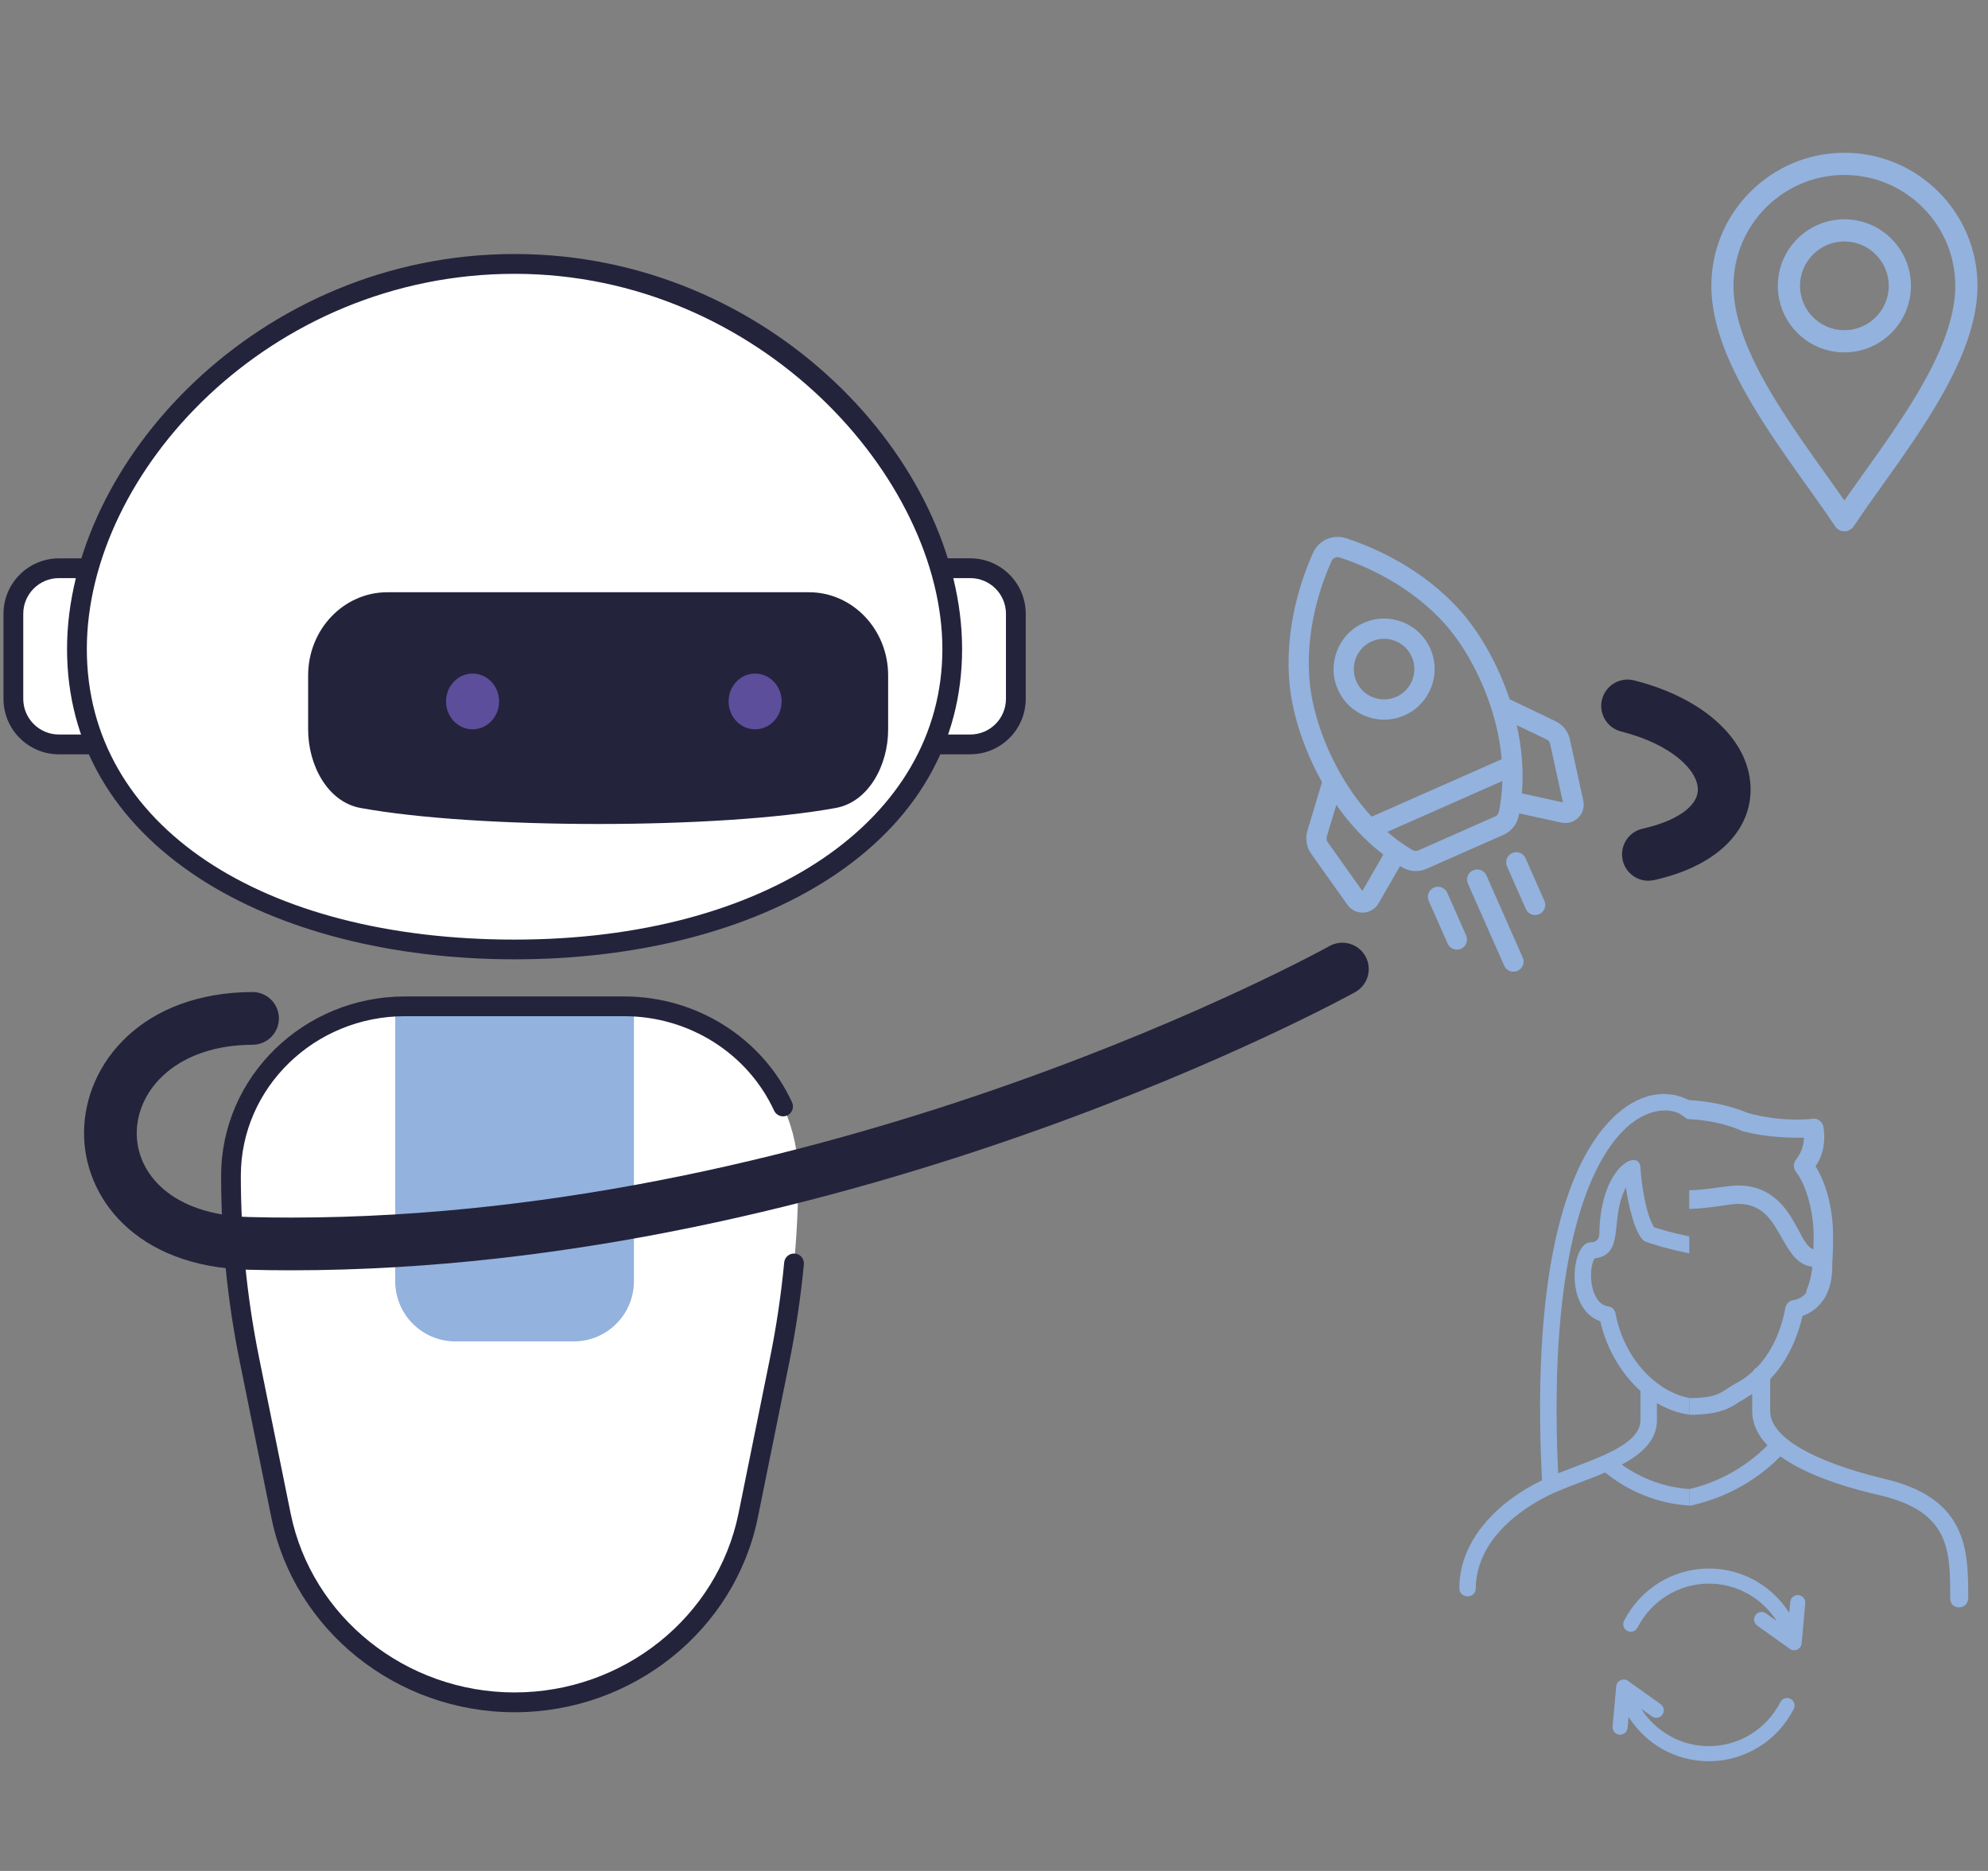<?xml version="1.0" encoding="UTF-8"?>
<svg id="Ebene_1" xmlns="http://www.w3.org/2000/svg" version="1.1" viewBox="0 0 612 576">
  <rect x="0" y="0" width="612" height="576" fill="#808080" stroke="none"/>
  <!-- Generator: Adobe Illustrator 29.7.0, SVG Export Plug-In . SVG Version: 2.1.1 Build 138)  -->
  <defs>
    <style>
      .st0 {
        fill: #93b2de;
      }

      .st1 {
        fill: #fff;
      }

      .st2 {
        fill: #24233c;
      }

      .st3 {
        fill: #5c4e9b;
      }
    </style>
  </defs>
  <g>
    <path class="st0" d="M414.33,165.7c-4.01-1.31-8.36.61-10.09,4.46-3.51,7.77-9.09,23.46-7.16,41.28.98,9.09,4.53,19.66,9.71,29.01.06.12.13.23.19.34l-4.49,14.93c-.74,2.46-.31,5.07,1.18,7.16l11.14,15.69c1.12,1.58,2.96,2.48,4.91,2.38,1.94-.09,3.68-1.15,4.66-2.84l6.62-11.49c.22.14.44.27.66.41,2.27,1.34,5.09,1.51,7.53.43l23.6-10.43c2.03-.89,3.59-2.55,4.36-4.57.16-.41.29-.85.38-1.29.06-.25.1-.51.15-.76l12.95,2.84c1.91.41,3.86-.16,5.24-1.53.57-.57,1-1.24,1.29-1.97.4-1.02.49-2.15.25-3.26l-4.11-18.8c-.54-2.5-2.19-4.58-4.5-5.69l-14.07-6.73c-.05-.13-.08-.25-.12-.38-3.42-10.13-8.86-19.87-14.92-26.71-11.87-13.43-27.25-19.86-35.35-22.5h0ZM477.21,229.04l3.92,17.98-12.62-2.76c.56-6.74.03-13.83-1.58-21.01l9.17,4.38c.57.28.98.78,1.11,1.41h0ZM460.26,251.36l-23.6,10.43c-.6.27-1.29.23-1.84-.09-2.83-1.68-5.4-3.58-7.74-5.6l35.41-15.65c-.09,3.71-.52,6.89-1.06,9.49-.13.63-.56,1.16-1.17,1.43h0ZM408.45,257.53l2.93-9.73c4.23,6.02,9.1,11.18,14.47,15.31l-6.45,11.19-10.65-15c-.37-.52-.47-1.16-.29-1.77h0ZM458.7,216.91c2.1,6.19,3.17,11.85,3.58,16.83l-40.02,17.69c-4.44-4.8-7.73-9.83-10.02-13.98-4.8-8.65-8.07-18.37-8.97-26.67-1.78-16.36,3.41-30.86,6.65-38.05.43-.95,1.5-1.43,2.49-1.1,7.5,2.44,21.71,8.38,32.61,20.7,5.52,6.25,10.51,15.21,13.68,24.59h0Z"/>
    <path class="st0" d="M440.6,211.6c1.44-3.71,1.46-7.97-.28-11.89-1.68-3.8-4.74-6.72-8.62-8.22s-8.1-1.4-11.9.28c-7.84,3.47-11.41,12.67-7.93,20.51,1.68,3.8,4.74,6.72,8.62,8.22s8.1,1.4,11.9-.28c3.92-1.73,6.77-4.9,8.21-8.62h0ZM417.56,209.76c-1.04-2.36-1.02-4.91-.17-7.13.86-2.23,2.58-4.13,4.92-5.17,2.28-1,4.81-1.07,7.14-.17s4.16,2.65,5.16,4.93c2.08,4.7-.06,10.23-4.76,12.31-2.28,1-4.81,1.07-7.14.17s-4.16-2.65-5.16-4.93Z"/>
    <path class="st0" d="M451.4,290.36c.29-.75.29-1.59-.06-2.38l-5.81-13.14c-.69-1.57-2.53-2.28-4.11-1.58-1.57.69-2.28,2.53-1.58,4.11l5.81,13.14c.69,1.57,2.53,2.28,4.11,1.58.78-.35,1.35-.98,1.65-1.72h0Z"/>
    <path class="st0" d="M453.48,267.94c-1.57.69-2.28,2.53-1.58,4.11l11.17,25.26c.69,1.57,2.53,2.28,4.11,1.58.78-.35,1.35-.98,1.65-1.72s.29-1.59-.06-2.38l-11.17-25.26c-.69-1.57-2.53-2.28-4.11-1.59h0Z"/>
    <path class="st0" d="M463.93,266.73l5.81,13.14c.69,1.57,2.53,2.28,4.11,1.58.78-.35,1.35-.98,1.65-1.72s.29-1.59-.06-2.38l-5.81-13.14c-.69-1.57-2.53-2.28-4.11-1.58-1.57.69-2.28,2.53-1.58,4.11h0Z"/>
  </g>
  <g>
    <path class="st0" d="M564.95,162.06c.64.95,1.7,1.52,2.84,1.52s2.21-.57,2.84-1.52c8.08-12.12,19.98-27.09,28.28-42.32,6.63-12.17,9.86-22.55,9.86-31.74,0-22.59-18.38-40.97-40.97-40.97s-40.97,18.38-40.97,40.97c0,9.19,3.22,19.57,9.86,31.74,8.28,15.22,20.21,30.22,28.28,42.32h-.02ZM567.79,53.86c18.82,0,34.14,15.32,34.14,34.14,0,8.02-2.95,17.32-9.02,28.47-7.15,13.13-17.35,26.44-25.12,37.62-7.77-11.19-17.97-24.5-25.12-37.62-6.08-11.15-9.02-20.46-9.02-28.47,0-18.82,15.32-34.14,34.14-34.14h0Z"/>
    <path class="st0" d="M567.79,108.49c11.29,0,20.49-9.19,20.49-20.49s-9.19-20.49-20.49-20.49-20.49,9.19-20.49,20.49,9.19,20.49,20.49,20.49ZM567.79,74.34c7.53,0,13.66,6.13,13.66,13.66s-6.13,13.66-13.66,13.66-13.66-6.13-13.66-13.66,6.13-13.66,13.66-13.66Z"/>
  </g>
  <g>
    <path class="st0" d="M603.14,494.86c-1.67,0-2.77-1.08-2.77-2.7,0-14.83,0-26.69-21.61-31.81-18.01-4.04-39.35-12.13-39.35-25.88v-11.06c0-1.62,1.1-2.7,2.77-2.7s2.77,1.08,2.77,2.7v11.06c0,7.82,12.75,15.36,34.91,20.76,26.05,5.93,26.05,22.38,26.05,36.66,0,1.62-1.1,2.96-2.77,2.96h0Z"/>
    <path class="st0" d="M563.5,378.82c-1.1-1.08-3.05-.81-3.88.54-1.1,1.34-.83,2.96.55,3.77,0,0-1.65,2.28-1.65,6.87,0,9.17-5.82,10.25-6.37,10.25-1.1,0-2.22,1.08-2.49,2.15-1.39,7.82-5.27,17.79-14.69,23.19-1.1.54-1.94,1.08-2.77,1.62-2.73,1.86-4.66,3.19-12.16,3.23v5.13c9.4,0,12.72-2.16,15.48-4.04.55-.27,1.39-.81,2.22-1.34,8.59-4.85,14.41-13.48,17.18-25.07,3.88-1.34,9.14-5.39,9.14-15.1,0-7.28-.29-10.92-.57-11.18h0Z"/>
    <path class="st0" d="M558.8,384.65c-1.94,0-3.32-2.43-5.27-6.2-3.05-5.66-7.48-13.48-18.57-13.48-1.39,0-3.32.27-5.54.54-2.73.4-5.97.86-9.39.94v5.73c3.84-.08,7.39-.59,10.22-1.01,1.94-.27,3.6-.54,4.71-.54,7.76,0,10.53,5.12,13.58,10.51,2.49,4.32,4.99,8.89,10.25,8.89,1.67,0,2.77-1.08,2.77-2.7s-1.1-2.7-2.77-2.7h0Z"/>
    <path class="st0" d="M520.04,458.42c-7.49-.51-14.68-3.14-20.78-7.52,6.15-3.28,10.83-7.47,10.83-13.71v-5.23c3.15,1.88,6.52,3.11,9.95,3.55v-5.14c-9.32-1.63-19.95-11.31-22.74-26.14h0c-.2-1.08-1.12-1.91-2.21-2.05-5.52-.74-6.34-11.08-4.23-14.74,9.65-1.24,4.48-11.96,9.67-21.86.5,3.66,2.7,15.43,6.14,16.71.41.16,5.4,1.98,13.37,3.56v-5.2c-5.46-1.13-9.31-2.33-10.85-2.84-2.84-4.65-3.97-14.67-4.17-18.3-.33-6.29-12.46-.42-12.67,20.38,0,.61-.23,2.58-2.71,2.58-5.83,0-8.24,20.29,3.01,24.33,1.98,8.63,6.54,16.18,12.36,21.41v8.98c0,7.94-14.73,12.11-25.34,16.38-3.26-69.78,10.74-95.69,19.5-104.93,7.79-8.22,15.86-7.77,19.38-4.84.56.5,1.03.71,1.49.71v-5.75h0c-6.58-3.53-15.83-2.8-24.55,6.41-11.46,12.1-24.31,41.13-20.79,110.57-13.39,6.42-25.45,18.24-25.45,33.2,0,3.35,5.07,3.36,5.07,0,0-6.08,2.66-17.74,20.47-27.57,5.17-2.86,12.52-5.12,19.35-8.04,7.43,6.03,16.47,9.6,25.9,10.17v-5.07h0Z"/>
    <path class="st0" d="M549.2,443.38c-1.09-1.01-2.72-.75-3.81.25-6.88,7.46-15.74,12.55-25.35,14.81v5.17c11.27-2.37,21.66-8.18,29.44-16.71,1.09-1.01.82-2.52-.28-3.53Z"/>
    <path class="st0" d="M558.91,359.06c3.9-5.55,2.4-11.98,2.4-12.28-.3-1.46-1.8-2.63-3.3-2.34,0,0-9.32,1.17-19.83-1.76-6.3-2.62-13.8-4.09-21.59-4.09v3.87l2.85,2.05c6.08.28,11.66,1.42,16.34,3.44.2.2.4.29.6.29,7.82,2.04,15.02,2.04,18.93,2.04,0,2.04-.6,4.38-2.4,6.72-.9,1.17-.9,2.63,0,3.8,3.61,4.68,5.4,13.45,5.4,19.29s0,11.98-2.1,16.96c-.6,1.46.3,3.21,1.8,3.8s3.3-.29,3.9-1.76c2.4-6.14,2.4-13.45,2.4-19,0-6.14-1.5-14.9-5.4-21.04h0Z"/>
    <path class="st0" d="M553.64,491.08c-1.27-.12-2.4.82-2.52,2.1l-.3,3.37c-5.21-8.18-14.25-13.65-24.73-13.65-11.27,0-21.21,6.43-26.13,16.09-.58,1.14-.13,2.53,1.01,3.12,1.14.58,2.53.13,3.12-1.01,4.17-8.17,12.56-13.56,22.01-13.56,8.62,0,16.39,4.49,20.85,11.52l-3.3-2.36c-1.04-.75-2.49-.51-3.23.54-.75,1.04-.51,2.49.54,3.23l10.02,7.15c1.47,1.05,3.5.09,3.65-1.68l1.12-12.34c.12-1.27-.82-2.4-2.1-2.52h0Z"/>
    <path class="st0" d="M551.21,523.01c-1.14-.58-2.53-.13-3.12,1.01-4.17,8.17-12.56,13.56-22.01,13.56-8.62,0-16.39-4.49-20.85-11.52l3.3,2.36c1.04.75,2.49.51,3.23-.54.75-1.04.51-2.49-.54-3.23l-10.02-7.15c-1.45-1.04-3.49-.11-3.65,1.68l-1.12,12.34c-.12,1.27.82,2.4,2.1,2.52s2.4-.83,2.52-2.1l.3-3.37c5.21,8.18,14.25,13.65,24.72,13.65,11.27,0,21.21-6.43,26.13-16.09.58-1.14.13-2.53-1.01-3.12h0Z"/>
  </g>
  <g>
    <path class="st1" d="M192.17,309.81h-67.49c-29.58,0-53.56,23.35-53.56,52.16,0,19.04,1.91,38.03,5.69,56.69l9.7,47.87c6.78,33.45,36.9,57.56,71.92,57.56s65.13-24.11,71.92-57.56l9.7-47.87c3.78-18.68,5.69-37.66,5.69-56.69,0-28.81-23.98-52.16-53.56-52.16Z"/>
    <path class="st0" d="M121.68,309.81h73.47v84.66c0,10.21-8.29,18.5-18.5,18.5h-36.48c-10.21,0-18.5-8.29-18.5-18.5v-84.66h0Z"/>
    <path class="st2" d="M158.42,527.14c-36.35,0-67.85-25.23-74.9-60l-9.7-47.86c-3.82-18.82-5.75-38.11-5.75-57.3,0-30.44,25.4-55.21,56.61-55.21h67.49c22.26,0,42.54,12.8,51.66,32.6.7,1.53.04,3.33-1.49,4.04-1.53.7-3.33.04-4.04-1.49-8.14-17.66-26.24-29.07-46.14-29.07h-67.49c-27.85,0-50.53,22.04-50.53,49.12,0,18.79,1.9,37.66,5.63,56.09l9.7,47.86c6.48,31.94,35.47,55.12,68.94,55.12s62.46-23.18,68.94-55.12l9.7-47.86c1.96-9.68,3.43-19.57,4.36-29.39.16-1.68,1.64-2.9,3.32-2.74,1.68.16,2.9,1.65,2.74,3.31-.96,10.03-2.46,20.14-4.46,30.03l-9.7,47.87c-7.05,34.77-38.55,60-74.9,60h0Z"/>
  </g>
  <path class="st2" d="M507.45,271.15c-3.72,0-7.08-2.58-7.92-6.36-.97-4.37,1.79-8.71,6.17-9.68,10.4-2.31,16.91-6.89,16.98-11.93.08-5.95-8-14.03-23.62-17.98-4.34-1.1-6.98-5.51-5.88-9.86,1.1-4.34,5.51-6.98,9.86-5.88,22.01,5.56,36.09,18.89,35.87,33.95-.19,13.16-11.29,23.45-29.7,27.54-.59.13-1.18.19-1.77.19h0Z"/>
  <g>
    <g>
      <g>
        <path class="st1" d="M284.16,174.94h14.55c7.74,0,14.02,6.29,14.02,14.02v26.19c0,7.74-6.29,14.02-14.02,14.02h-14.55v-54.24h0Z"/>
        <path class="st2" d="M298.7,232.23h-14.55c-1.68,0-3.05-1.36-3.05-3.05v-54.24c0-1.68,1.36-3.05,3.05-3.05h14.55c9.41,0,17.07,7.66,17.07,17.07v26.19c0,9.41-7.66,17.07-17.07,17.07h0ZM287.19,226.13h11.51c6.06,0,10.98-4.92,10.98-10.98v-26.19c0-6.06-4.92-10.98-10.98-10.98h-11.51v48.15Z"/>
      </g>
      <g>
        <path class="st1" d="M32.69,229.18h-14.55c-7.74,0-14.02-6.29-14.02-14.02v-26.19c0-7.74,6.29-14.02,14.02-14.02h14.55v54.24h0Z"/>
        <path class="st2" d="M32.69,232.23h-14.55c-9.41,0-17.07-7.66-17.07-17.07v-26.19c0-9.41,7.66-17.07,17.07-17.07h14.55c1.68,0,3.05,1.36,3.05,3.05v54.24c0,1.68-1.36,3.05-3.05,3.05h0ZM18.14,177.98c-6.06,0-10.98,4.92-10.98,10.98v26.19c0,6.06,4.92,10.98,10.98,10.98h11.52v-48.15h-11.52Z"/>
      </g>
    </g>
    <g>
      <path class="st1" d="M23.69,199.82c0-58.28,60.32-118.57,134.73-118.57s134.73,60.28,134.73,118.57-60.32,92.48-134.73,92.48S23.69,258.1,23.69,199.82h0Z"/>
      <path class="st2" d="M158.42,295.34c-37.81,0-72.22-8.84-96.93-24.88-26.72-17.36-40.85-41.79-40.85-70.65,0-57.4,58.92-121.61,137.77-121.61s137.77,64.21,137.77,121.61c0,28.87-14.12,53.3-40.85,70.65-24.71,16.04-59.12,24.88-96.93,24.88h.02ZM158.42,84.3c-75.37,0-131.69,60.99-131.69,115.52s54.15,89.45,131.69,89.45,131.69-36.78,131.69-89.45-56.32-115.52-131.69-115.52h0Z"/>
    </g>
    <path class="st2" d="M249,182.33H119.26c-13.48,0-24.4,11.47-24.4,25.61v16.71c0,10.79,5.91,22.22,16.11,24.09,35.95,6.58,110.38,6.58,146.33,0,10.2-1.87,16.11-13.3,16.11-24.09v-16.71c0-14.15-10.93-25.61-24.4-25.61h0Z"/>
    <g>
      <path class="st3" d="M153.65,215.95c0,4.74-3.66,8.58-8.17,8.58s-8.17-3.84-8.17-8.58,3.66-8.58,8.17-8.58,8.17,3.84,8.17,8.58Z"/>
      <ellipse class="st3" cx="232.46" cy="215.95" rx="8.17" ry="8.58"/>
    </g>
  </g>
  <path class="st2" d="M89.58,391.08c-4.35,0-8.68-.06-13.05-.17-35.11-.88-50.88-22.62-50.66-42.44.23-21.3,18.11-42.93,51.84-43.06h.03c4.46,0,8.1,3.61,8.12,8.08.02,4.48-3.6,8.13-8.08,8.15-23.23.09-35.53,13.65-35.68,27.01-.14,12.52,10.59,25.42,34.84,26.04,4.24.11,8.51.16,12.72.16,168.26,0,318.09-82.73,319.62-83.59,3.91-2.19,8.86-.79,11.05,3.12s.79,8.86-3.12,11.05c-1.56.87-155.12,85.64-327.63,85.65h0Z"/>
</svg>